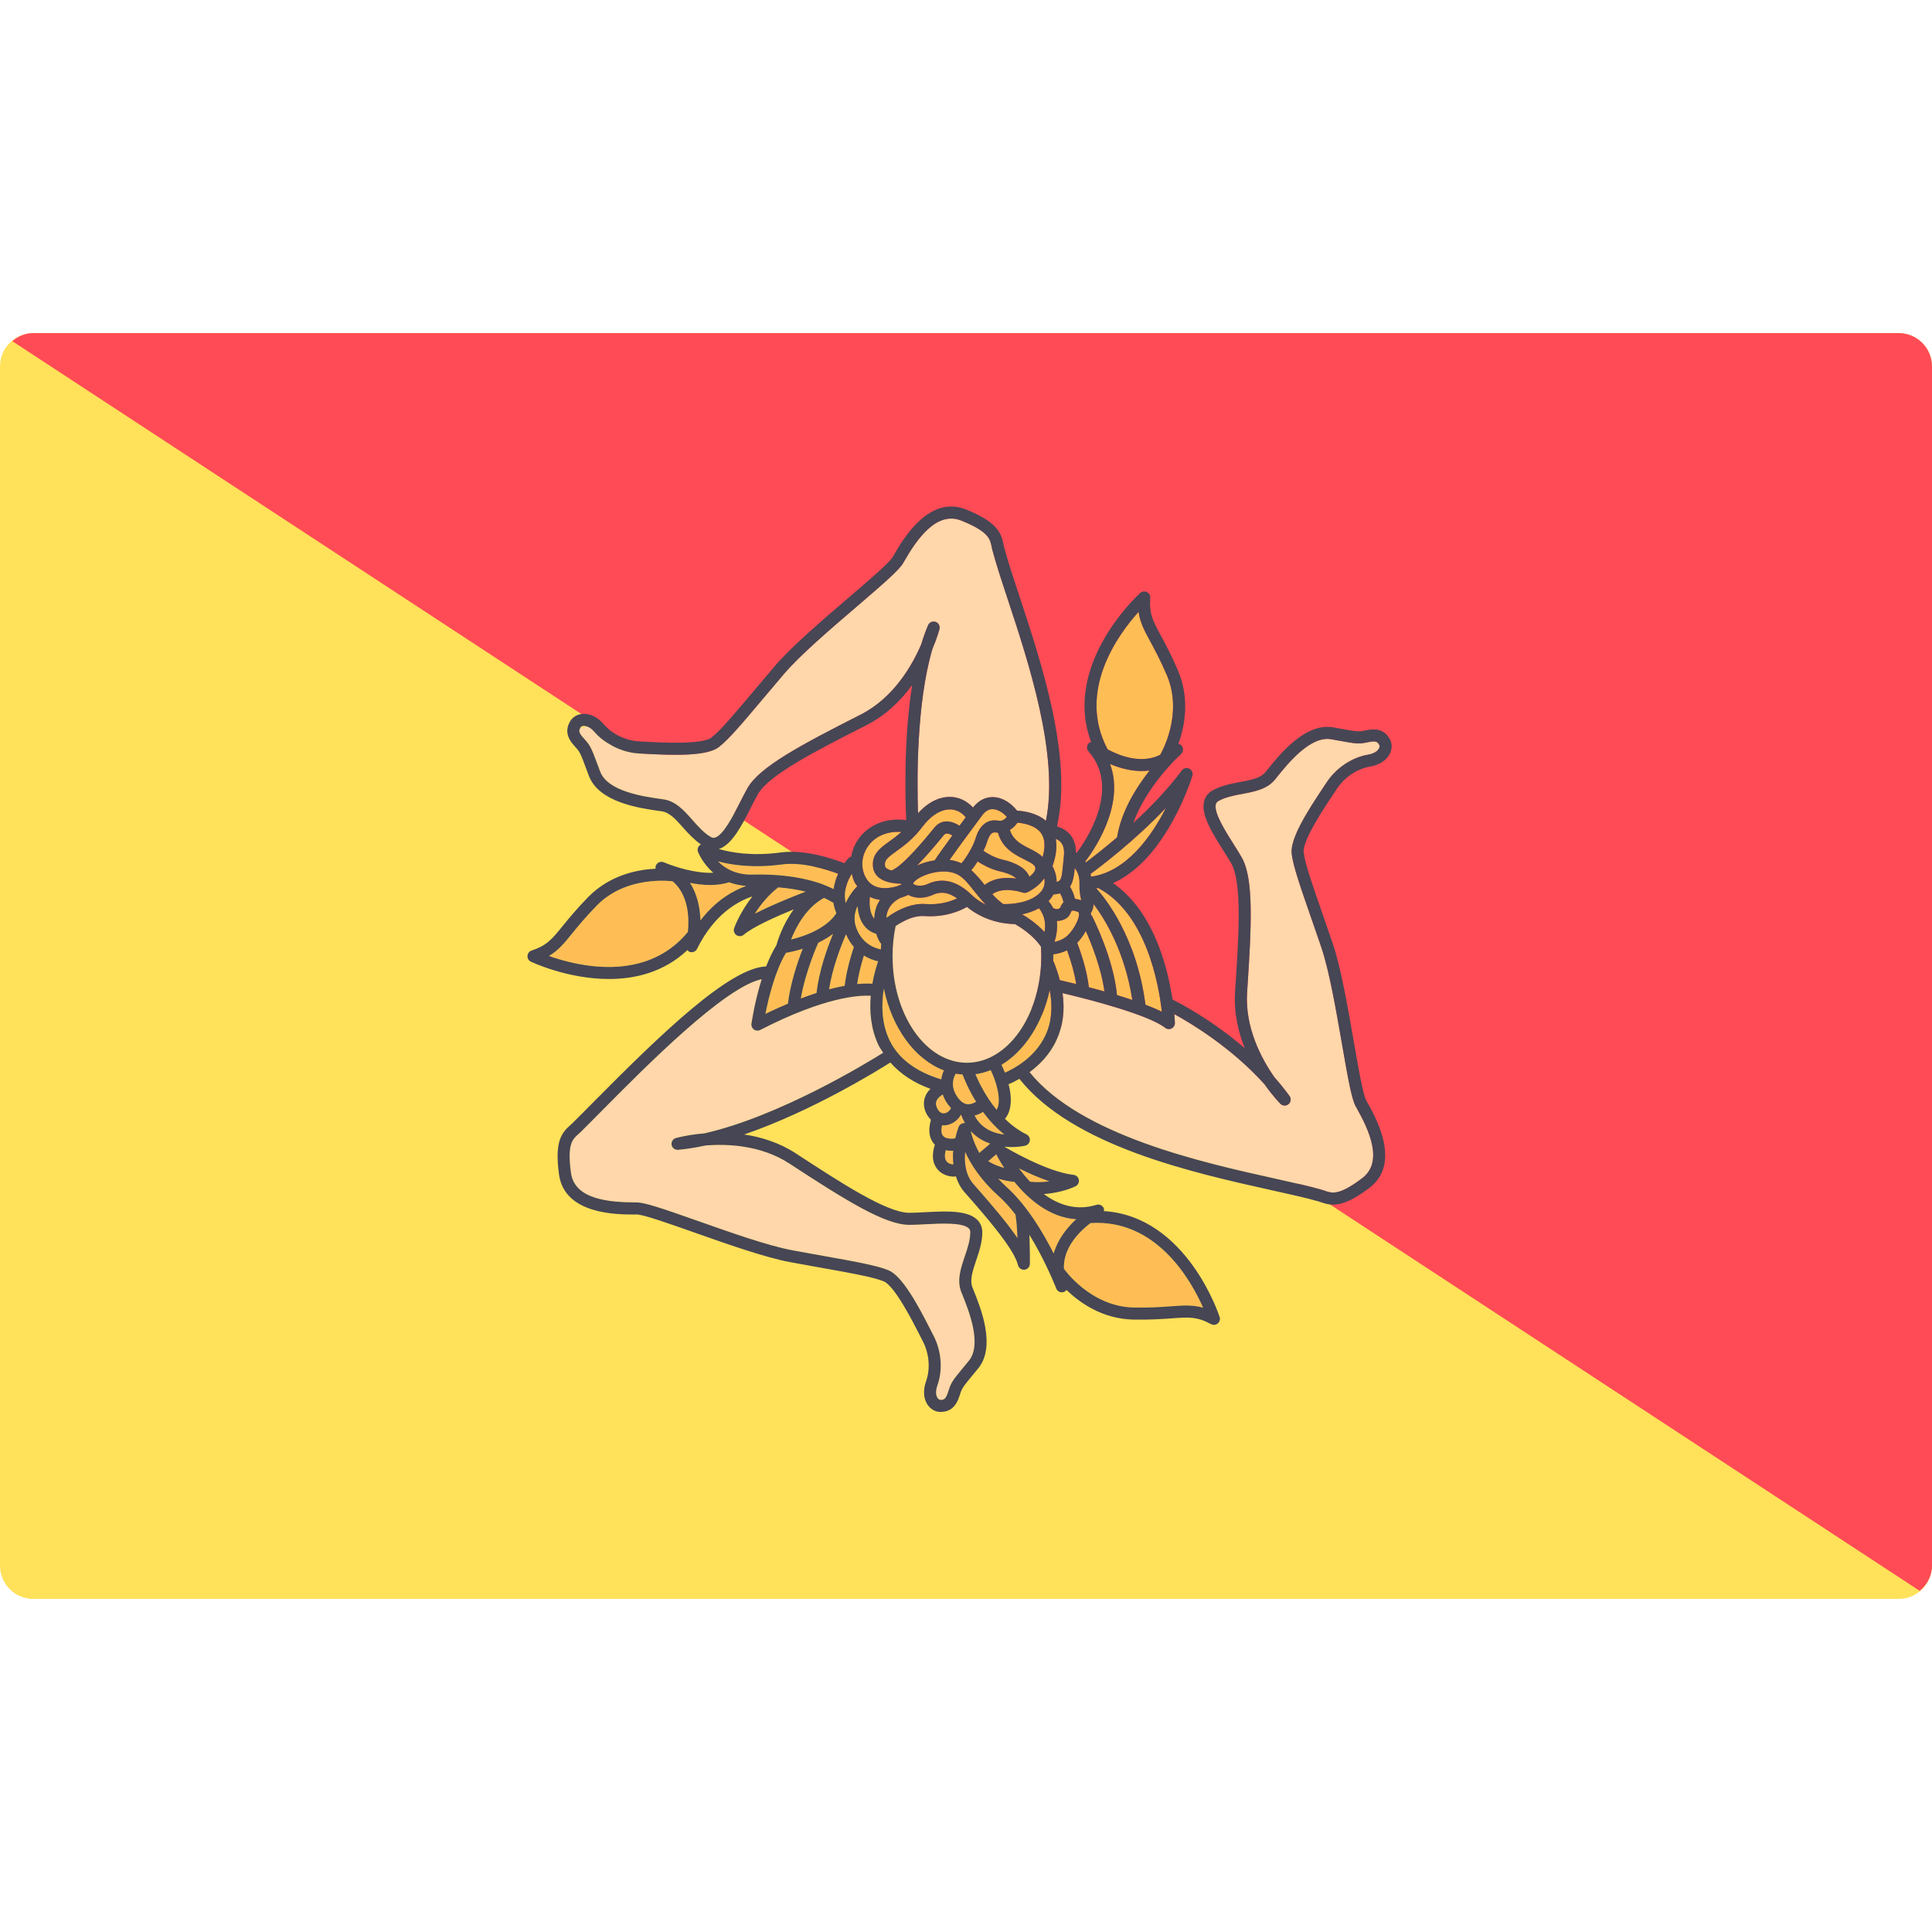 <?xml version="1.0" encoding="iso-8859-1"?>
<!-- Generator: Adobe Illustrator 19.0.0, SVG Export Plug-In . SVG Version: 6.00 Build 0)  -->
<svg version="1.1" id="Layer_1" xmlns="http://www.w3.org/2000/svg" xmlns:xlink="http://www.w3.org/1999/xlink" x="0px" y="0px"
	 viewBox="0 0 512 512" style="enable-background:new 0 0 512 512;" xml:space="preserve">
<path style="fill:#FFE15A;" d="M503.172,423.724H8.828c-4.875,0-8.828-3.953-8.828-8.828V97.103c0-4.875,3.953-8.828,8.828-8.828
	h494.345c4.875,0,8.828,3.953,8.828,8.828v317.793C512,419.772,508.047,423.724,503.172,423.724z"/>
<path style="fill:#FF4B55;" d="M503.172,88.276H8.828c-2.146,0-4.041,0.86-5.571,2.134l505.487,331.181
	c1.945-1.619,3.256-3.965,3.256-6.694V97.103C512,92.228,508.047,88.276,503.172,88.276z"/>
<g>
	<path style="fill:#FFBE55;" d="M272.821,232.352c0.988-0.794,1.805-1.777,1.495-2.604c-0.258-0.686-1.533-1.323-2.883-1.997
		c-2.506-1.252-5.853-2.97-6.964-7.084c-0.132-0.013-0.255-0.001-0.392-0.026c-1.1-0.204-1.786,0.174-2.582,2.759
		c-0.146,0.471-0.456,1.228-0.867,2.094c0.824,0.546,2.882,1.815,4.887,2.271C269.487,228.665,271.933,230.2,272.821,232.352z"/>
	<path style="fill:#FFBE55;" d="M257.407,230.602c1.186,1.082,2.275,2.31,3.346,3.681c0.062,0.079,0.128,0.158,0.191,0.236
		c2.661-2.04,6.042-2.052,8.397-1.667c-0.683-0.708-2.013-1.402-4.533-1.976c-2.337-0.53-4.601-1.853-5.72-2.572
		C258.569,229.133,258.004,229.92,257.407,230.602z"/>
	<path style="fill:#FFBE55;" d="M270.891,242.312c1.246,0.721,3.751,2.343,5.92,4.683c0.32-1.8,0.225-4.19-1.466-6.293
		C273.9,241.501,272.354,242.007,270.891,242.312z"/>
	<path style="fill:#FFBE55;" d="M250.152,221.281l-0.418,0.508c-2.081,2.545-4.442,5.319-6.698,7.581
		c1.373-0.648,2.991-1.122,4.669-1.375c0.6-0.961,2.428-3.51,4.674-6.581C251.837,221.069,250.762,220.542,250.152,221.281z"/>
	<path style="fill:#FFBE55;" d="M241.993,234.178c0.01,0.017,0.152,0.191,0.55,0.341c0.691,0.266,1.972,0.358,3.308-0.258
		c3.89-1.81,7.818-0.82,11.679,2.916c0.011,0.011,0.007,0.029,0.018,0.04c0.011,0.011,0.029,0.008,0.039,0.019
		c0.023,0.022,1.322,1.326,3.665,2.52c-1.126-1.183-2.137-2.389-3.011-3.507c-1.4-1.789-2.611-3.332-4.052-4.252
		c-3.657-2.322-10.027-0.287-11.828,1.614C242.063,233.924,241.993,234.129,241.993,234.178z"/>
	<path style="fill:#FFBE55;" d="M272.238,236.488c0,0-0.009,0.001-0.012,0.003c-0.201,0.094-0.419,0.14-0.644,0.145
		c-0.01,0-0.02,0.007-0.03,0.007c-0.023,0-0.043-0.021-0.067-0.022c-0.163-0.007-0.329-0.018-0.491-0.077
		c-0.054-0.02-4.994-1.76-8.01,0.424c0.844,0.949,1.8,1.825,2.867,2.624c1.482,0.034,6.614-0.054,9.537-2.785
		c1.476-1.378,1.601-2.884,1.353-4.068C275.65,234.446,273.719,235.783,272.238,236.488z"/>
	<path style="fill:#FFBE55;" d="M227.19,234.863c-0.249-0.361-0.522-0.674-0.736-1.101c-0.352-0.703-0.537-1.449-0.724-2.193
		c-1.135,1.816-2.33,4.642-1.603,7.77C224.982,237.316,226.273,235.778,227.19,234.863z"/>
	<path style="fill:#FFBE55;" d="M254.778,228.774c1.438-1.502,3.208-4.836,3.663-6.315c0.437-1.427,1.768-5.767,6.206-4.963
		c0.988,0.183,1.72-0.445,2.167-0.999c-1.079-1.231-2.49-2.03-3.715-2.059c-0.915-0.087-1.966,0.495-2.78,1.589
		c-3.992,5.379-7.03,9.535-8.675,11.852C252.75,228.007,253.793,228.33,254.778,228.774z"/>
	<path style="fill:#FFBE55;" d="M244.471,219.092c-2.475,3.304-5.076,5.167-6.973,6.528c-2.5,1.793-3.118,2.401-2.968,3.79
		c0.031,0.282,0.152,0.491,0.404,0.691c0.332,0.264,0.811,0.452,1.355,0.591c0.033-0.017,0.054-0.045,0.089-0.06
		c2.985-1.215,8.93-8.479,10.886-10.867l0.423-0.516c2.071-2.506,4.988-1.503,6.583-0.415c0.551-0.747,1.106-1.5,1.661-2.25
		C253.047,213.107,248.281,214.015,244.471,219.092z"/>
	<path style="fill:#FFBE55;" d="M269.642,218.025c-0.471,0.68-1.146,1.387-2.009,1.917c0.794,2.636,3.011,3.846,5.227,4.95
		c1.315,0.655,2.553,1.31,3.446,2.236c0.748-2.678,0.651-4.809-0.384-6.289C274.403,218.668,271.174,218.14,269.642,218.025z"/>
	<path style="fill:#FFBE55;" d="M257.974,313.782l0.348,0.395c4.394,5.001,8.544,9.832,11.308,13.9
		c-0.083-2.197-0.233-4.472-0.498-6.053c-0.009-0.05-0.014-0.104-0.017-0.155c-1.41-1.822-2.929-3.52-4.531-4.956
		c-4.683-4.185-7.323-8.384-8.8-11.62C255.533,308.077,255.85,311.369,257.974,313.782z"/>
	<path style="fill:#FFBE55;" d="M255.726,297.639c-0.374-0.658-0.714-1.366-0.991-2.155c-0.002-0.007,0-0.013-0.003-0.02
		c-0.023-0.009-0.046-0.018-0.07-0.025c-0.957,1.658-2.71,2.801-4.584,2.805c0,0-0.007,0-0.009,0c-0.145,0-0.274-0.056-0.415-0.068
		c-0.244,1.078-0.323,2.296,0.359,2.947c0.768,0.74,2.328,0.73,3.144,0.522c0.396-1.688,0.834-2.884,0.89-3.022
		C254.318,297.949,254.998,297.556,255.726,297.639z"/>
	<path style="fill:#FFBE55;" d="M252.601,304.935c-0.169,0.011-0.324,0.039-0.501,0.039c-0.477,0-0.973-0.064-1.471-0.162
		c-0.294,1.102-0.396,2.346,0.337,3.095c0.458,0.468,1.128,0.649,1.677,0.683C252.523,307.329,252.494,306.088,252.601,304.935z"/>
	<path style="fill:#FFBE55;" d="M193.204,233.804l-0.008,0.004c-3.208,1.074-7.017,0.811-10.349,0.158
		c1.943,2.996,2.686,6.607,2.773,9.964c4.185-5.459,8.818-7.959,12.135-9.144C196.049,234.634,194.51,234.318,193.204,233.804z"/>
	<path style="fill:#FFBE55;" d="M268.831,313.215c-0.724-0.056-2.357-0.263-4.296-0.852c0.683,0.722,1.366,1.444,2.179,2.172
		c5.342,4.776,9.686,12.049,12.523,17.657c1.011-3.619,3.389-6.723,5.945-9.078C278.044,322.642,272.46,317.671,268.831,313.215z"/>
	<path style="fill:#FFBE55;" d="M232.707,254.764c-1.17-0.258-2.485-0.743-3.765-1.529c-0.855,2.721-1.453,5.241-1.782,7.542
		c1.77-0.163,3.108-0.148,4.019-0.074C231.615,258.262,232.218,256.172,232.707,254.764z"/>
	<path style="fill:#FFBE55;" d="M182.295,246.98c0.383-3.775,0.178-9.802-4.01-13.423c-0.013-0.002-0.025,0.003-0.04,0.001
		c-0.129-0.017-12.103-1.743-20.095,6.42c-3.006,3.071-4.961,5.475-6.53,7.405c-2.129,2.621-3.657,4.502-6.136,5.958
		C152.984,256.014,171.166,260.518,182.295,246.98z"/>
	<path style="fill:#FFBE55;" d="M293.54,198.595c3.345,1.796,8.993,3.911,13.934,1.43c0.007-0.012,0.007-0.025,0.013-0.038
		c0.063-0.104,6.234-10.514,1.751-21.023c-1.687-3.953-3.162-6.678-4.348-8.866c-1.605-2.966-2.761-5.101-3.16-7.95
		C296.399,168.064,285.282,183.136,293.54,198.595z"/>
	<path style="fill:#FFBE55;" d="M288.972,324.126c-3.01,2.31-7.26,6.583-7.029,12.111c0.01,0.014,0.026,0.021,0.036,0.036
		c0.068,0.1,7.023,10.002,18.445,10.231c4.308,0.087,7.391-0.137,9.875-0.32c3.368-0.249,5.783-0.42,8.54,0.378
		C315.637,339.275,306.454,322.967,288.972,324.126z"/>
	<path style="fill:#FFBE55;" d="M264.094,306.06c-0.03-0.063-0.004-0.131-0.025-0.195l-2.183,1.863
		c1.429,0.889,2.938,1.433,4.228,1.773C264.828,307.528,264.12,306.114,264.094,306.06z"/>
	<path style="fill:#FFBE55;" d="M255.089,284.757c-0.606-0.042-1.207-0.106-1.8-0.211c-0.458,0.74-1.462,2.847,0.021,5.504
		c0.552,0.99,1.481,2.23,2.775,2.534c0.772,0.175,1.658-0.084,2.598-0.586C256.768,288.901,255.615,286.172,255.089,284.757z"/>
	<path style="fill:#FFBE55;" d="M287.75,228.558c1.66-1.242,4.687-3.576,8.277-6.645c1.077-6.831,5.062-13.193,8.629-17.72
		c-3.628,0.503-7.348-0.387-10.483-1.727c4.195,11.23-4.888,23.672-6.592,25.866C287.635,228.41,287.697,228.478,287.75,228.558z"/>
	<path style="fill:#FFBE55;" d="M259.524,305.542l2.892-2.47c-1.88-0.648-3.682-1.707-5.155-3.317
		C257.481,300.772,258.09,302.865,259.524,305.542z"/>
	<path style="fill:#FFBE55;" d="M223.848,261.241c0.365-3.085,1.176-6.521,2.438-10.271c-0.809-0.92-1.518-2.041-2.082-3.38
		c-1.493,3.454-3.65,9.106-4.482,14.581C221.238,261.771,222.613,261.464,223.848,261.241z"/>
	<path style="fill:#FFBE55;" d="M279.791,222.316c0.364,2.074,0.127,4.461-0.871,7.223c0.6,1.067,1.107,2.552,1.108,4.166
		c1.265-0.269,1.358-1.035,1.75-5.214l0.167-1.727c0.158-1.586-0.127-2.796-0.849-3.591
		C280.723,222.761,280.259,222.509,279.791,222.316z"/>
	<path style="fill:#FFBE55;" d="M279.444,249.62c1.038-0.215,2.354-0.666,3.405-1.636c1.591-1.469,3.353-4.58,3.064-5.978
		c-0.035-0.174-0.079-0.287-0.383-0.395c-1.154-0.412-1.502-0.263-1.5-0.258c-0.071,0.054-0.202,0.345-0.279,0.516
		c-0.2,0.441-0.47,1.041-1.074,1.436c-0.921,0.6-1.791,0.76-2.593,0.764C280.318,246.296,279.878,248.322,279.444,249.62z"/>
	<path style="fill:#FFBE55;" d="M220.897,235.615c0.22-1.465,0.648-2.833,1.226-4.06c-2.906-1.087-9.474-3.208-14.839-2.47
		c-7.578,1.02-13.341,0.171-16.998-0.811c1.751,1.805,4.759,3.682,9.468,3.487C211.433,231.528,218.129,234.169,220.897,235.615z"/>
	<path style="fill:#FFBE55;" d="M206.236,235.157c-2.764,2.165-4.802,4.767-6.195,6.988c4.294-2.226,9.806-4.447,13.452-5.842
		C211.529,235.806,209.113,235.395,206.236,235.157z"/>
	<path style="fill:#FFBE55;" d="M284.881,238.198c0.494,0.058,1.031,0.166,1.652,0.381c-0.025-0.124-0.045-0.233-0.077-0.382
		c-0.195-0.9-0.447-2.144-0.383-3.953c-0.001-0.012-0.008-0.021-0.008-0.033c0-0.011,0.006-0.021,0.006-0.033
		c0.001-0.038-0.006-0.058-0.003-0.096c0.077-1.678-0.489-3.037-1.23-4.043c-0.219,2.159-0.501,3.79-1.269,4.937
		C284.024,235.698,284.561,236.817,284.881,238.198z"/>
	<path style="fill:#FFBE55;" d="M289.005,231.609c0.053,0.234,0.102,0.47,0.138,0.713c9.359-1.27,16.006-10.684,19.839-18.223
		C300.836,222.722,291.684,229.644,289.005,231.609z"/>
	<path style="fill:#FFBE55;" d="M250.071,295.047h0.002c0.799-0.004,1.614-0.605,1.962-1.4c-0.551-0.584-1.07-1.239-1.517-2.04
		c-0.299-0.535-0.494-1.049-0.673-1.557c-0.631,0.383-1.33,0.929-1.643,1.631c-0.235,0.52-0.225,1.065,0.029,1.714
		C248.527,294.148,249.085,295.047,250.071,295.047z"/>
	<path style="fill:#FFBE55;" d="M216.393,263.145c0.637-5.751,2.733-11.704,4.39-15.682c-1.036,0.789-2.329,1.598-3.927,2.364
		c-0.179,0.397-3.405,7.625-4.631,14.783C213.699,264.049,215.09,263.562,216.393,263.145z"/>
	<path style="fill:#FFBE55;" d="M272.985,313.166c1.864,0.195,3.591,0.108,5.092-0.104c-2.844-0.97-5.679-2.255-8.001-3.412
		C270.897,310.774,271.87,311.985,272.985,313.166z"/>
	<path style="fill:#FFBE55;" d="M250.147,283.672c-7.686-2.919-13.749-11.19-15.922-21.709c-0.639,4.083-0.68,9.139,1.494,13.675
		c2.356,4.918,7.022,8.375,13.716,10.41C249.579,285.098,249.85,284.297,250.147,283.672z"/>
	<path style="fill:#FFBE55;" d="M291.041,235.337c-0.17,0.036-0.354,0.034-0.525,0.066c2.135,2.336,10.717,12.724,13.041,30.852
		c1.597,0.611,3.085,1.238,4.346,1.874C307.069,260.753,303.73,242.095,291.041,235.337z"/>
	<path style="fill:#FFBE55;" d="M208.806,265.982c0.666-5.517,2.606-11.189,3.926-14.551c-1.336,0.417-2.823,0.786-4.458,1.097
		c-2.88,4.826-4.626,12.064-5.429,16.15C204.966,267.647,206.933,266.771,208.806,265.982z"/>
	<path style="fill:#FFBE55;" d="M260.514,294.687c-0.8,0.467-1.546,0.77-2.232,0.938c1.782,3.527,5.092,4.73,7.903,5.043
		C263.913,298.869,262.061,296.777,260.514,294.687z"/>
	<path style="fill:#FFBE55;" d="M237.527,234.923c0.395-0.182,0.886-0.323,1.335-0.484c-0.008-0.083-0.029-0.159-0.03-0.245
		c-1.871-0.038-4.317-0.341-5.889-1.593c-0.917-0.733-1.466-1.714-1.589-2.841c-0.372-3.399,1.889-5.022,4.281-6.735
		c0.975-0.701,2.082-1.512,3.232-2.541c-3.501-0.239-6.641,0.934-8.59,3.468c-1.929,2.505-2.298,5.717-0.966,8.38
		C231.128,235.976,235.049,235.609,237.527,234.923z"/>
	<path style="fill:#FFBE55;" d="M233.21,238.476c-0.932-0.107-1.835-0.397-2.707-0.788c-0.136,1.826-0.023,4.305,1.164,5.76
		c0.03-0.817,0.13-1.646,0.37-2.464C232.266,240.203,232.632,239.337,233.21,238.476z"/>
	<path style="fill:#FFBE55;" d="M245.178,239.574c3.802,0.299,6.72-0.668,8.458-1.486c-2.918-2.081-5.038-1.585-6.442-0.93
		c-2.255,1.049-4.779,0.983-6.485,0c-0.63,0.286-1.312,0.57-2.109,0.799c-1.783,0.895-2.942,2.167-3.455,3.798
		c-0.162,0.513-0.189,1.02-0.227,1.523c0.033-0.028,0.034-0.079,0.07-0.105C238.646,240.552,242.072,239.374,245.178,239.574z"/>
	<path style="fill:#FFBE55;" d="M262.543,283.598c-1.305,0.514-2.653,0.894-4.042,1.081c0.92,2.195,2.738,5.93,5.615,9.436
		C265.617,291.588,263.85,286.154,262.543,283.598z"/>
	<path style="fill:#FFBE55;" d="M232.198,247.476c-3.393-1-4.704-4.113-4.945-7.328c-0.73,1.527-1.121,3.436-0.39,5.558
		c1.472,4.256,4.687,5.497,6.577,5.891c0.021-0.495,0.043-0.989,0.081-1.481c-0.01-0.011-0.025-0.014-0.035-0.025
		C233.045,249.604,232.562,248.661,232.198,247.476z"/>
	<path style="fill:#FFBE55;" d="M220.84,239.188c-0.116-0.05-0.245-0.039-0.35-0.117c-0.018-0.012-0.751-0.5-2.116-1.12
		c-4.803,2.592-7.5,7.88-8.733,11.03c8.703-2.109,11.462-6.068,12.001-6.993C221.246,241.047,220.978,240.11,220.84,239.188z"/>
	<path style="fill:#FFBE55;" d="M277.073,274.306c1.614-3.497,1.962-7.502,1.108-11.937c-1.931,8.889-6.652,16.132-12.768,19.818
		c0.279,0.561,0.588,1.255,0.91,2.078C268.724,283.214,274.333,280.237,277.073,274.306z"/>
	<path style="fill:#FFBE55;" d="M280.927,240.631c0.194-0.521,0.483-1.06,0.906-1.511c-0.188-0.995-0.584-1.831-0.917-2.368
		c-0.476,0.126-1.01,0.218-1.618,0.279c-0.042,0.003-0.083,0.006-0.125,0.007c-0.32,0.596-0.745,1.182-1.293,1.75
		c0.487,0.615,0.907,1.231,1.215,1.866c0.084,0.046,0.186,0.018,0.263,0.079C279.488,240.826,280.085,241.181,280.927,240.631z"/>
	<path style="fill:#FFBE55;" d="M285.47,249.865c1.651,4.334,2.68,8.28,3.089,11.762c1.3,0.339,2.686,0.712,4.125,1.117
		c-0.825-6.136-3.405-12.589-4.931-16.007C287.075,247.954,286.253,249.047,285.47,249.865z"/>
	<path style="fill:#FFBE55;" d="M285.207,260.778c-0.425-2.691-1.235-5.682-2.424-8.935c-1.353,0.661-2.682,0.943-3.661,1.069
		c0.002,0.169,0.018,0.334,0.018,0.504c0,0.406-0.033,0.801-0.044,1.204c0.039,0.065,0.094,0.114,0.124,0.186
		c0.695,1.693,1.224,3.336,1.644,4.946C281.367,259.864,282.958,260.225,285.207,260.778z"/>
	<path style="fill:#FFBE55;" d="M296.018,263.712c1.364,0.412,2.731,0.844,4.063,1.292c-2.018-12.932-7.313-21.527-10.268-25.401
		c-0.028,0.623-0.159,1.297-0.534,2.077c-0.044,0.093-0.135,0.136-0.193,0.216c0.014,0.175,0.043,0.348,0.039,0.529
		c0.118,0.116,0.233,0.236,0.312,0.392C289.666,243.264,295.102,253.94,296.018,263.712z"/>
</g>
<g>
	<path style="fill:#FFD7AA;" d="M256.241,281.642c10.866,0,19.704-12.661,19.704-28.225c0-0.853-0.028-1.694-0.079-2.529
		c-2.112-3.175-5.804-5.388-6.898-5.995c-6.514-0.117-10.861-3.017-12.715-4.552c-1.843,1.069-5.842,2.817-11.315,2.421
		c-2.218-0.141-4.759,0.728-7.593,2.658c-0.536,2.592-0.809,5.276-0.809,7.997C236.536,268.981,245.376,281.642,256.241,281.642z"/>
	<path style="fill:#FFD7AA;" d="M179.125,301.583c0.291-0.079,3.222-0.874,7.513-1.227c19.873-4.479,43.208-18.734,47.414-21.372
		c-0.413-0.657-0.886-1.273-1.224-1.981c-2.091-4.374-2.425-9.044-2.076-13.116c-2.994-0.191-12.125,0.236-29.301,9.059
		c-0.231,0.117-0.48,0.174-0.73,0.174c-0.327,0-0.651-0.099-0.926-0.296c-0.487-0.345-0.74-0.936-0.655-1.527
		c0.05-0.354,0.863-5.911,2.719-11.819c-9.869,2.069-30.705,23.097-42.175,34.685c-2.167,2.193-4.119,4.164-5.771,5.792
		c-0.228,0.225-0.47,0.437-0.714,0.653c-1.45,1.281-2.947,2.604-1.887,10.234c0.978,7.043,10.14,7.764,16.957,7.809h0.499
		c2.145,0,7.31,1.785,16.257,4.942c8.687,3.066,18.534,6.54,24.909,7.734c3.05,0.566,5.912,1.078,8.552,1.548
		c8.058,1.44,13.881,2.475,16.929,3.736c3.699,1.532,7.778,9.09,11.313,16.055l0.679,1.327c2.082,4.019,2.474,9.049,1.017,13.122
		c-0.707,1.985-0.202,3.025,0.05,3.382c0.247,0.35,0.536,0.474,0.71,0.474c0.822,0,1.415,0,2.072-2.08
		c0.83-2.625,1.038-2.879,4.529-7.102l0.954-1.152c3.598-4.364-0.007-13.318-1.739-17.624l-0.244-0.604
		c-1.231-3.079-0.141-6.312,0.914-9.436c0.717-2.126,1.459-4.323,1.459-6.424c0-0.458-0.122-0.766-0.412-1.041
		c-1.677-1.589-7.362-1.286-11.517-1.074c-1.532,0.083-2.983,0.158-4.227,0.158c-6.432,0-16.753-6.428-31.762-16.238
		c-7.442-4.855-16.264-5.276-22.251-4.797c-2.479,0.541-4.914,0.936-7.262,1.149c-0.809,0.071-1.567-0.487-1.716-1.302
		C177.834,302.599,178.328,301.803,179.125,301.583z"/>
	<path style="fill:#FFD7AA;" d="M362.709,196.659c-2.7,0.57-3.025,0.508-8.457-0.482l-1.431-0.258
		c-5.581-1.027-11.608,6.528-14.511,10.143l-0.409,0.508c-2.082,2.58-5.431,3.208-8.669,3.819c-2.207,0.416-4.489,0.844-6.322,1.876
		c-0.397,0.221-0.607,0.482-0.705,0.87c-0.566,2.234,2.479,7.048,4.704,10.563c0.82,1.294,1.596,2.526,2.205,3.607
		c3.147,5.604,2.592,17.753,1.386,35.647c-0.628,9.341,3.793,17.603,7.237,22.529c1.389,1.568,2.731,3.224,3.998,4.959
		c0.493,0.674,0.383,1.614-0.252,2.155c-0.634,0.549-1.581,0.503-2.169-0.087c-0.197-0.2-2.026-2.063-4.202-5.159
		c-8.735-9.729-19.46-16.161-23.921-18.601c0.116,1.27,0.161,2.134,0.168,2.316c0.025,0.625-0.318,1.203-0.874,1.485
		c-0.228,0.113-0.477,0.171-0.722,0.171c-0.353,0-0.705-0.117-0.994-0.345c-4.235-3.372-19.798-7.471-27.185-9.184
		c0.651,4.559,0.114,8.739-1.625,12.487c-1.785,3.846-4.532,6.552-7.116,8.456c13.55,16.742,45.638,23.895,64.958,28.182
		c4.974,1.102,9.272,2.056,12.431,2.97c0.31,0.092,0.614,0.195,0.919,0.303c1.828,0.637,3.711,1.298,9.853-3.366
		c5.665-4.302,1.862-12.681-1.494-18.61l-0.244-0.433c-1.048-1.868-2.02-7.247-3.645-16.593c-1.579-9.078-3.368-19.368-5.45-25.513
		c-1.001-2.95-1.96-5.708-2.846-8.25c-2.684-7.713-4.625-13.289-5.015-16.555c-0.474-3.974,4.115-11.225,8.455-17.711l0.834-1.257
		c2.49-3.786,6.684-6.586,10.946-7.31c2.074-0.353,2.735-1.306,2.923-1.697c0.183-0.387,0.152-0.698,0.068-0.849
		C365.134,196.734,364.845,196.205,362.709,196.659z"/>
	<path style="fill:#FFD7AA;" d="M154.626,195.576c1.862,2.035,1.976,2.343,3.894,7.485l0.52,1.389
		c1.985,5.304,11.55,6.653,16.145,7.297l0.637,0.092c3.281,0.47,5.534,3.025,7.713,5.501c1.485,1.685,3.02,3.424,4.841,4.472
		c0.399,0.228,0.73,0.279,1.109,0.162c2.214-0.653,4.793-5.729,6.676-9.436c0.697-1.368,1.356-2.667,1.978-3.744
		c3.206-5.562,13.931-11.296,29.929-19.405c8.817-4.472,13.726-13.169,16.064-18.626c0.538-1.789,1.142-3.49,1.822-5.08
		c0.331-0.77,1.19-1.132,1.983-0.886c0.79,0.27,1.241,1.102,1.034,1.913c-0.063,0.245-0.62,2.343-1.878,5.309
		c-4.28,14.562-4.088,35.19-3.802,43.496c3.226-3.532,6.293-4.332,8.406-4.332c2.333,0,4.468,1.022,6.174,2.814
		c1.788-2.318,3.826-2.767,5.311-2.755c2.696,0.066,4.93,1.796,6.353,3.594c1.559,0.079,5.078,0.494,7.642,2.69
		c3.533-17.342-4.588-41.982-10.071-58.578c-1.716-5.196-3.2-9.686-4.131-13.263c-0.082-0.312-0.148-0.628-0.212-0.949
		c-0.387-1.894-0.787-3.852-7.924-6.744c-6.599-2.692-11.851,4.876-15.236,10.784l-0.249,0.437
		c-1.071,1.859-5.203,5.447-12.413,11.625c-6.989,5.991-14.913,12.786-19.128,17.711c-2.016,2.355-3.889,4.577-5.612,6.627
		c-5.269,6.265-9.078,10.793-11.693,12.802c-3.179,2.446-11.77,2.205-19.582,1.785l-1.469-0.075
		c-2.462-0.108-4.904-0.843-7.096-1.985l-0.182-0.045l-0.107-0.13c-1.713-0.936-3.283-2.091-4.489-3.51
		c-0.791-0.931-1.494-1.322-2.046-1.502l-1.756,0.39C153.426,193.542,153.266,194.093,154.626,195.576z"/>
</g>
<path style="fill:#464655;" d="M368.321,195.885c-1.271-2.268-3.208-2.991-6.265-2.355c-2.091,0.441-2.091,0.437-7.231-0.495
	l-1.436-0.263c-7.456-1.356-14.285,7.189-17.572,11.287l-0.406,0.503c-1.342,1.664-3.859,2.134-6.773,2.684
	c-2.458,0.466-5.003,0.945-7.294,2.23c-1.152,0.649-1.929,1.64-2.24,2.871c-0.9,3.57,2.151,8.392,5.102,13.056
	c0.787,1.244,1.533,2.425,2.118,3.466c2.916,5.196,1.934,19.77,0.986,33.867c-0.372,5.529,0.811,10.655,2.563,15.04
	c-9.06-7.797-17.748-12.198-19.156-12.887c-1.25-8.465-4.959-23.398-15.756-30.861c14.04-6.222,20.713-27.388,21.031-28.429
	c0.228-0.745-0.113-1.544-0.809-1.894c-0.691-0.353-1.542-0.15-2.003,0.479c-3.668,4.979-8.384,9.812-12.836,13.905
	c2.725-7.7,8.778-14.423,11.403-17.07c0.462-0.395,0.914-0.836,1.352-1.314c0.574-0.628,0.555-1.598-0.045-2.205
	c-0.214-0.216-0.502-0.269-0.779-0.337c1.632-4.508,3.147-11.85-0.097-19.455c-1.743-4.086-3.257-6.886-4.474-9.132
	c-2.183-4.032-3.179-5.87-2.879-10.126c0.045-0.649-0.306-1.26-0.888-1.544c-0.583-0.291-1.279-0.195-1.767,0.237
	c-0.222,0.196-20.818,18.855-12.996,39.512c-0.236,0.083-0.489,0.131-0.671,0.326c-0.555,0.599-0.57,1.523-0.031,2.138
	c8.776,10.013-0.949,24.012-3.177,26.947c-0.05-0.033-0.097-0.076-0.148-0.108c0-1.998-0.541-3.667-1.683-4.93
	c-1.004-1.109-2.252-1.695-3.356-2.008c4.168-18.191-3.954-42.866-9.969-61.074c-1.699-5.146-3.168-9.586-4.075-13.068
	c-0.066-0.258-0.118-0.516-0.172-0.778c-0.618-3.029-1.785-5.8-9.854-9.07c-9.931-4.019-16.917,8.159-19.209,12.161l-0.244,0.425
	c-0.851,1.478-6.38,6.216-11.726,10.796c-7.078,6.066-15.101,12.943-19.478,18.057c-2.02,2.364-3.896,4.597-5.628,6.653
	c-4.949,5.882-8.855,10.526-11.196,12.328c-2.507,1.93-13.376,1.344-17.462,1.123l-1.497-0.079
	c-3.666-0.162-7.337-1.901-9.583-4.547c-1.641-1.934-3.709-2.921-5.675-2.759c-1.396,0.129-2.611,0.861-3.247,1.964
	c-1.298,2.251-0.934,4.286,1.18,6.586c1.441,1.577,1.441,1.577,3.255,6.441l0.522,1.398c2.65,7.081,13.484,8.604,18.691,9.341
	l0.628,0.087c2.115,0.303,3.809,2.226,5.771,4.451c1.388,1.572,2.888,3.114,4.653,4.369c-0.108,0.054-0.234,0.058-0.33,0.138
	c-0.501,0.416-0.703,1.09-0.51,1.71c0.018,0.054,1.122,3.04,4.082,5.617c-4.668,0.228-10.003-1.558-12.142-2.38
	c-0.339-0.15-0.691-0.291-1.053-0.425c-0.811-0.299-1.706,0.113-2.028,0.907c-0.11,0.274-0.113,0.556-0.071,0.829
	c-4.79,0.224-12.113,1.646-17.871,7.521c-3.11,3.179-5.118,5.646-6.728,7.63c-2.891,3.558-4.213,5.18-8.258,6.532
	c-0.616,0.204-1.046,0.761-1.088,1.41c-0.044,0.649,0.31,1.257,0.895,1.539c0.164,0.079,9.667,4.594,20.705,4.594
	c6.974,0,14.558-1.813,20.79-7.673c0.166,0.179,0.301,0.39,0.544,0.48c0.183,0.066,0.371,0.099,0.555,0.099
	c0.593,0,1.156-0.333,1.433-0.89c4.612-9.335,10.97-12.692,14.671-13.895c-3.299,4.2-4.75,8.168-4.831,8.403
	c-0.237,0.679,0.01,1.436,0.606,1.843s1.391,0.366,1.939-0.104c2.409-2.051,8.275-4.693,13.249-6.723
	c-3.008,4.12-4.313,8.491-4.588,9.498c-1.047,1.681-1.95,3.619-2.726,5.629c-9.717,0.351-27.849,17.853-45.619,35.806
	c-2.157,2.18-4.1,4.14-5.743,5.758c-0.19,0.188-0.387,0.362-0.589,0.541c-2.313,2.047-4.134,4.439-2.935,13.068
	c1.478,10.617,15.523,10.593,20.132,10.563h0.489c1.702,0,8.561,2.421,15.192,4.759c8.798,3.108,18.769,6.624,25.387,7.859
	c3.058,0.574,5.931,1.086,8.579,1.556c7.564,1.348,13.538,2.418,16.266,3.544c2.919,1.206,7.834,10.897,9.686,14.546l0.691,1.356
	c1.689,3.254,2.014,7.31,0.846,10.577c-0.853,2.388-0.691,4.681,0.445,6.295c0.809,1.144,2.051,1.831,3.322,1.831
	c2.599,0,4.178-1.332,5.118-4.31c0.643-2.035,0.643-2.035,3.944-6.028l0.957-1.161c4.81-5.828,0.726-15.972-1.238-20.849
	l-0.242-0.599c-0.792-1.985,0.025-4.414,0.973-7.223c0.801-2.371,1.626-4.822,1.626-7.447c0-1.323-0.487-2.484-1.408-3.362
	c-2.671-2.534-8.375-2.226-13.884-1.943c-1.471,0.079-2.865,0.155-4.058,0.155c-5.962,0-18.19-7.988-30.014-15.714
	c-4.437-2.9-9.247-4.377-13.752-5.043c17.908-6.13,35.383-16.947,38.743-19.081c2.622,2.986,6.122,5.357,10.622,6.983
	c-0.501,0.499-0.957,1.098-1.278,1.805c-0.59,1.306-0.604,2.759-0.038,4.206c0.351,0.897,0.868,1.602,1.457,2.193
	c-1.024,3.583-0.02,5.561,1.034,6.606c-1.15,3.567-0.154,5.665,0.934,6.783c1.142,1.17,2.728,1.668,4.125,1.668
	c0.184,0,0.334-0.057,0.51-0.074c0.476,1.459,1.14,2.888,2.257,4.159l0.348,0.391c4.824,5.487,12.896,14.67,13.848,18.955
	c0.179,0.799,0.93,1.314,1.727,1.244c0.807-0.083,1.423-0.761,1.431-1.572c0.002-0.237,0.035-3.927-0.134-7.689
	c3.544,5.75,5.991,11.454,6.81,13.46c0.099,0.27,0.21,0.545,0.329,0.82c0.26,0.604,0.849,0.966,1.466,0.966
	c0.2,0,0.404-0.038,0.601-0.117c0.267-0.109,0.469-0.296,0.634-0.509c3.448,3.335,9.503,7.691,17.728,7.855
	c4.441,0.071,7.62-0.146,10.171-0.329c4.57-0.337,6.655-0.487,10.41,1.532c0.237,0.129,0.498,0.191,0.757,0.191
	c0.364,0,0.724-0.125,1.017-0.366c0.501-0.412,0.701-1.09,0.508-1.706c-0.09-0.283-8.65-26.692-30.685-28.074
	c0.022-0.252,0.081-0.503-0.024-0.75c-0.318-0.757-1.152-1.156-1.937-0.907c-5.452,1.668-10.194-0.075-13.961-2.867
	c4.874-0.303,8.257-1.981,8.434-2.068c0.632-0.32,0.98-1.02,0.851-1.714c-0.127-0.698-0.698-1.227-1.405-1.302
	c-7.142-0.753-18.034-7.277-18.142-7.343c-0.043-0.025-0.095-0.01-0.14-0.031c0.021-0.024,0.041-0.051,0.06-0.076
	c0.611,0.057,1.213,0.086,1.791,0.086c1.354,0,2.592-0.141,3.593-0.353c0.668-0.141,1.171-0.691,1.255-1.365
	c0.085-0.679-0.268-1.332-0.879-1.635c-2.178-1.071-4.064-2.519-5.707-4.116c1.967-2.388,1.783-5.993,0.966-9.178
	c0.716-0.296,1.688-0.759,2.86-1.425c14.127,17.779,45.855,24.849,66.955,29.535c4.921,1.09,9.172,2.035,12.238,2.921
	c0.254,0.075,0.501,0.162,0.755,0.249c1.005,0.35,2.016,0.628,3.193,0.628c2.242,0,5.09-1.011,9.642-4.465
	c8.542-6.49,1.629-18.714-0.644-22.729l-0.237-0.425c-0.832-1.481-2.078-8.646-3.283-15.573c-1.6-9.195-3.412-19.613-5.575-25.991
	c-1.003-2.963-1.966-5.729-2.852-8.275c-2.521-7.243-4.512-12.96-4.86-15.889c-0.376-3.128,5.663-12.157,7.936-15.552l0.849-1.278
	c2.018-3.071,5.393-5.334,8.81-5.912c2.5-0.428,4.423-1.694,5.271-3.478C368.953,198.406,368.943,196.991,368.321,195.885z
	 M365.468,198.297c-0.188,0.391-0.849,1.344-2.923,1.697c-4.263,0.724-8.456,3.524-10.946,7.31l-0.834,1.257
	c-4.34,6.486-8.928,13.738-8.455,17.711c0.391,3.266,2.332,8.841,5.015,16.555c0.886,2.542,1.845,5.301,2.846,8.25
	c2.082,6.145,3.871,16.434,5.45,25.513c1.624,9.345,2.596,14.724,3.645,16.593l0.244,0.433c3.356,5.929,7.158,14.308,1.494,18.61
	c-6.141,4.664-8.023,4.002-9.853,3.366c-0.306-0.108-0.609-0.212-0.919-0.303c-3.16-0.915-7.458-1.868-12.431-2.97
	c-19.319-4.287-51.407-11.441-64.958-28.182c2.584-1.903,5.33-4.61,7.116-8.456c1.739-3.747,2.275-7.927,1.625-12.487
	c7.386,1.713,22.949,5.811,27.185,9.184c0.289,0.228,0.641,0.345,0.994,0.345c0.245,0,0.493-0.058,0.722-0.171
	c0.555-0.282,0.898-0.861,0.874-1.485c-0.007-0.182-0.052-1.046-0.168-2.316c4.46,2.44,15.186,8.872,23.921,18.601
	c2.176,3.095,4.004,4.959,4.202,5.159c0.589,0.59,1.535,0.637,2.169,0.087c0.634-0.541,0.745-1.481,0.252-2.155
	c-1.267-1.735-2.609-3.391-3.998-4.959c-3.445-4.926-7.865-13.188-7.237-22.529c1.206-17.895,1.762-30.044-1.386-35.647
	c-0.609-1.081-1.386-2.313-2.205-3.607c-2.223-3.516-5.269-8.33-4.704-10.563c0.098-0.387,0.308-0.649,0.705-0.87
	c1.833-1.032,4.115-1.46,6.322-1.876c3.236-0.611,6.586-1.24,8.669-3.819l0.409-0.508c2.904-3.616,8.93-11.171,14.511-10.143
	l1.431,0.258c5.431,0.99,5.756,1.053,8.457,0.482c2.136-0.454,2.425,0.075,2.827,0.79
	C365.619,197.599,365.651,197.911,365.468,198.297z M310.301,346.184c-2.484,0.183-5.567,0.408-9.875,0.32
	c-11.423-0.228-18.377-10.131-18.445-10.231c-0.01-0.014-0.026-0.022-0.036-0.036c-0.231-5.528,4.019-9.802,7.029-12.111
	c17.482-1.159,26.665,15.148,29.868,22.436C316.084,345.763,313.668,345.934,310.301,346.184z M279.239,332.192
	c-2.837-5.609-7.181-12.881-12.523-17.657c-0.813-0.727-1.496-1.45-2.179-2.172c1.939,0.589,3.572,0.796,4.296,0.852
	c3.629,4.456,9.213,9.427,16.352,9.899C282.627,325.469,280.249,328.573,279.239,332.192z M250.631,304.812
	c0.497,0.098,0.994,0.162,1.471,0.162c0.177,0,0.331-0.028,0.501-0.039c-0.107,1.153-0.078,2.395,0.043,3.656
	c-0.548-0.034-1.219-0.216-1.677-0.683C250.234,307.157,250.337,305.914,250.631,304.812z M253.159,301.644
	c-0.815,0.209-2.376,0.217-3.144-0.522c-0.681-0.651-0.602-1.87-0.359-2.947c0.141,0.013,0.27,0.068,0.415,0.068
	c0.002,0,0.004,0,0.004,0c1.877-0.003,3.631-1.145,4.588-2.805c0.023,0.009,0.046,0.018,0.07,0.025c0.002,0.007,0,0.013,0.003,0.02
	c0.277,0.789,0.617,1.497,0.991,2.155c-0.727-0.083-1.408,0.31-1.677,0.982C253.993,298.76,253.555,299.956,253.159,301.644z
	 M179.7,304.712c2.348-0.212,4.782-0.607,7.262-1.149c5.987-0.479,14.809-0.059,22.251,4.797
	c15.009,9.811,25.33,16.238,31.762,16.238c1.244,0,2.696-0.075,4.227-0.158c4.154-0.212,9.839-0.516,11.517,1.074
	c0.289,0.275,0.412,0.583,0.412,1.041c0,2.101-0.74,4.298-1.459,6.424c-1.055,3.125-2.145,6.357-0.914,9.436l0.244,0.604
	c1.732,4.306,5.338,13.26,1.739,17.624l-0.954,1.152c-3.49,4.223-3.699,4.477-4.529,7.102c-0.658,2.08-1.25,2.08-2.072,2.08
	c-0.172,0-0.462-0.125-0.71-0.474c-0.252-0.358-0.757-1.398-0.05-3.382c1.457-4.073,1.065-9.103-1.017-13.122l-0.679-1.327
	c-3.534-6.965-7.614-14.525-11.313-16.055c-3.048-1.26-8.871-2.296-16.929-3.736c-2.639-0.47-5.502-0.982-8.552-1.548
	c-6.376-1.194-16.222-4.668-24.909-7.734c-8.947-3.158-14.112-4.942-16.257-4.942h-0.499c-6.817-0.045-15.979-0.766-16.957-7.809
	c-1.06-7.63,0.437-8.953,1.887-10.234c0.244-0.216,0.484-0.428,0.714-0.653c1.652-1.626,3.603-3.598,5.771-5.792
	c11.47-11.587,32.306-32.616,42.175-34.685c-1.856,5.908-2.669,11.464-2.719,11.819c-0.085,0.59,0.169,1.182,0.655,1.527
	c0.275,0.195,0.599,0.296,0.926,0.296c0.249,0,0.499-0.058,0.73-0.174c17.176-8.823,26.307-9.25,29.301-9.059
	c-0.35,4.073-0.015,8.743,2.076,13.116c0.339,0.708,0.811,1.324,1.224,1.981c-4.206,2.637-27.541,16.893-47.414,21.372
	c-4.291,0.353-7.223,1.149-7.513,1.227c-0.797,0.221-1.292,1.015-1.142,1.826C178.133,304.225,178.89,304.782,179.7,304.712z
	 M185.62,243.93c-0.087-3.358-0.83-6.969-2.773-9.964c3.332,0.653,7.142,0.916,10.349-0.158l0.008-0.004
	c1.306,0.514,2.845,0.83,4.551,0.982C194.438,235.971,189.805,238.472,185.62,243.93z M151.62,247.384
	c1.568-1.93,3.524-4.335,6.53-7.405c7.992-8.163,19.967-6.436,20.095-6.42c0.013,0.002,0.025-0.003,0.04-0.001
	c4.189,3.622,4.393,9.649,4.01,13.423c-11.129,13.537-29.311,9.034-36.812,6.361C147.962,251.885,149.492,250.005,151.62,247.384z
	 M309.24,178.964c4.483,10.509-1.689,20.919-1.751,21.023c-0.008,0.012-0.007,0.025-0.013,0.038
	c-4.941,2.481-10.59,0.367-13.934-1.43c-8.258-15.459,2.859-30.531,8.191-36.448c0.399,2.85,1.554,4.984,3.16,7.95
	C306.078,172.286,307.553,175.011,309.24,178.964z M294.173,202.466c3.135,1.34,6.855,2.23,10.483,1.727
	c-3.567,4.529-7.552,10.89-8.629,17.72c-3.59,3.069-6.617,5.401-8.277,6.645c-0.052-0.081-0.115-0.148-0.169-0.226
	C289.284,226.14,298.368,213.696,294.173,202.466z M259.524,305.542c-1.434-2.676-2.044-4.769-2.263-5.786
	c1.473,1.61,3.275,2.669,5.155,3.317L259.524,305.542z M264.068,305.864c0.022,0.064-0.004,0.134,0.025,0.195
	c0.026,0.054,0.734,1.469,2.02,3.439c-1.29-0.34-2.799-0.884-4.228-1.773L264.068,305.864z M264.585,316.915
	c1.602,1.436,3.121,3.133,4.531,4.956c0.002,0.05,0.009,0.104,0.017,0.154c0.264,1.581,0.414,3.857,0.498,6.054
	c-2.764-4.07-6.915-8.899-11.308-13.9l-0.348-0.395c-2.124-2.413-2.44-5.704-2.188-8.488
	C257.262,308.531,259.902,312.729,264.585,316.915z M256.085,292.584c-1.294-0.303-2.223-1.544-2.775-2.534
	c-1.483-2.657-0.479-4.764-0.021-5.504c0.593,0.105,1.194,0.17,1.8,0.211c0.526,1.415,1.679,4.145,3.593,7.241
	C257.743,292.5,256.857,292.759,256.085,292.584z M263.1,214.436c1.225,0.029,2.636,0.828,3.715,2.059
	c-0.447,0.553-1.18,1.182-2.167,0.999c-4.437-0.803-5.769,3.537-6.206,4.963c-0.456,1.479-2.226,4.813-3.663,6.315
	c-0.985-0.444-2.028-0.767-3.134-0.895c1.645-2.318,4.682-6.473,8.675-11.852C261.133,214.932,262.184,214.349,263.1,214.436z
	 M254.186,231.998c1.441,0.919,2.653,2.463,4.052,4.252c0.874,1.118,1.886,2.324,3.011,3.507c-2.343-1.195-3.641-2.498-3.665-2.52
	c-0.011-0.011-0.028-0.008-0.039-0.019c-0.011-0.011-0.006-0.029-0.018-0.04c-3.861-3.736-7.788-4.726-11.679-2.916
	c-1.335,0.616-2.617,0.524-3.308,0.258c-0.397-0.15-0.538-0.324-0.55-0.341c0-0.05,0.071-0.254,0.364-0.566
	C244.159,231.711,250.528,229.676,254.186,231.998z M243.036,229.368c2.257-2.261,4.617-5.036,6.698-7.581l0.418-0.508
	c0.61-0.739,1.685-0.211,2.226,0.131c-2.247,3.072-4.074,5.62-4.674,6.581C246.026,228.246,244.408,228.721,243.036,229.368z
	 M264.808,230.874c2.52,0.574,3.85,1.268,4.533,1.976c-2.355-0.385-5.737-0.373-8.397,1.667c-0.062-0.079-0.128-0.158-0.191-0.236
	c-1.07-1.372-2.159-2.599-3.346-3.681c0.597-0.682,1.162-1.468,1.679-2.298C260.205,229.023,262.47,230.345,264.808,230.874z
	 M260.628,225.492c0.412-0.866,0.723-1.622,0.867-2.094c0.794-2.583,1.481-2.963,2.582-2.759c0.137,0.024,0.259,0.012,0.392,0.026
	c1.111,4.114,4.458,5.832,6.964,7.084c1.351,0.674,2.625,1.311,2.883,1.997c0.31,0.828-0.508,1.81-1.495,2.604
	c-0.888-2.151-3.332-3.687-7.306-4.589C263.51,227.307,261.452,226.039,260.628,225.492z M237.346,245.42
	c2.834-1.931,5.375-2.801,7.593-2.658c5.473,0.395,9.471-1.352,11.315-2.421c1.854,1.535,6.201,4.435,12.715,4.552
	c1.095,0.607,4.787,2.82,6.898,5.995c0.052,0.836,0.079,1.677,0.079,2.529c0,15.564-8.839,28.225-19.704,28.225
	s-19.704-12.661-19.704-28.225C236.536,250.696,236.809,248.012,237.346,245.42z M276.811,246.995
	c-2.169-2.34-4.674-3.964-5.92-4.683c1.462-0.305,3.009-0.811,4.454-1.609C277.036,242.806,277.132,245.196,276.811,246.995z
	 M275.388,236.803c-2.923,2.731-8.055,2.819-9.537,2.785c-1.067-0.798-2.022-1.675-2.867-2.624c3.016-2.184,7.957-0.444,8.01-0.424
	c0.162,0.061,0.327,0.071,0.491,0.077c0.023,0.001,0.043,0.022,0.067,0.022c0.01,0,0.02-0.007,0.03-0.007
	c0.225-0.004,0.444-0.051,0.644-0.145c0.004-0.002,0.009-0.001,0.009-0.001c1.485-0.706,3.416-2.044,4.507-3.754
	C276.989,233.919,276.864,235.425,275.388,236.803z M276.307,227.127c-0.893-0.926-2.131-1.58-3.446-2.236
	c-2.217-1.106-4.433-2.314-5.227-4.95c0.862-0.53,1.537-1.237,2.009-1.917c1.532,0.115,4.761,0.644,6.281,2.815
	C276.957,222.319,277.055,224.449,276.307,227.127z M254.268,218.835c-1.596-1.088-4.511-2.091-6.583,0.415l-0.423,0.516
	c-1.955,2.388-7.901,9.653-10.886,10.867c-0.034,0.014-0.056,0.043-0.089,0.06c-0.544-0.14-1.023-0.328-1.355-0.591
	c-0.252-0.2-0.372-0.408-0.404-0.691c-0.15-1.389,0.468-1.997,2.968-3.79c1.897-1.361,4.498-3.224,6.973-6.528
	c3.81-5.078,8.576-5.985,11.457-2.507C255.373,217.335,254.818,218.088,254.268,218.835z M240.157,217.346
	c-4.993-0.683-9.583,0.983-12.412,4.654c-1.174,1.526-1.849,3.258-2.168,5.027c-0.192,0.079-0.409,0.083-0.565,0.239
	c-0.401,0.408-0.824,0.924-1.246,1.494c-2.803-1.1-10.389-3.731-16.911-2.846c-7.541,1.021-13.11,0.024-16.356-0.92
	c3.474-1.118,6.036-6.14,8.511-11.008c0.668-1.314,1.3-2.559,1.895-3.595c2.973-5.155,16.003-11.762,28.606-18.153
	c5.302-2.688,9.29-6.678,12.23-10.705C239.449,195.98,239.896,211.751,240.157,217.346z M225.729,231.57
	c0.188,0.743,0.373,1.49,0.724,2.193c0.214,0.427,0.488,0.74,0.736,1.101c-0.916,0.915-2.207,2.452-3.063,4.477
	C223.399,236.213,224.594,233.386,225.729,231.57z M224.203,247.591c0.564,1.337,1.273,2.46,2.082,3.38
	c-1.261,3.75-2.072,7.187-2.438,10.271c-1.235,0.223-2.61,0.529-4.127,0.93C220.553,256.696,222.71,251.044,224.203,247.591z
	 M227.16,260.777c0.329-2.3,0.926-4.82,1.782-7.542c1.28,0.787,2.595,1.271,3.765,1.529c-0.488,1.407-1.092,3.498-1.527,5.939
	C230.269,260.63,228.93,260.614,227.16,260.777z M220.782,247.463c-1.656,3.978-3.753,9.931-4.39,15.682
	c-1.303,0.417-2.693,0.904-4.169,1.463c1.227-7.157,4.452-14.386,4.631-14.783C218.453,249.062,219.746,248.253,220.782,247.463z
	 M209.641,248.981c1.233-3.15,3.929-8.438,8.733-11.03c1.364,0.62,2.099,1.108,2.116,1.12c0.105,0.079,0.234,0.067,0.35,0.117
	c0.138,0.922,0.407,1.858,0.802,2.801C221.102,242.913,218.344,246.872,209.641,248.981z M233.44,251.599
	c-1.889-0.395-5.105-1.635-6.577-5.891c-0.733-2.122-0.341-4.032,0.39-5.558c0.242,3.215,1.553,6.327,4.945,7.328
	c0.364,1.184,0.847,2.129,1.288,2.616c0.01,0.011,0.024,0.014,0.035,0.025C233.483,250.61,233.461,251.104,233.44,251.599z
	 M230.504,237.688c0.872,0.391,1.774,0.68,2.707,0.788c-0.578,0.861-0.945,1.727-1.173,2.509c-0.238,0.818-0.34,1.649-0.37,2.464
	C230.479,241.993,230.367,239.516,230.504,237.688z M229.312,232.331c-1.333-2.663-0.963-5.875,0.966-8.38
	c1.95-2.536,5.089-3.708,8.59-3.468c-1.15,1.028-2.257,1.839-3.232,2.541c-2.392,1.714-4.653,3.337-4.281,6.735
	c0.122,1.128,0.672,2.11,1.589,2.841c1.571,1.252,4.018,1.556,5.889,1.593c0.001,0.085,0.022,0.162,0.03,0.245
	c-0.449,0.16-0.94,0.302-1.335,0.484C235.049,235.609,231.128,235.976,229.312,232.331z M235.145,241.754
	c0.514-1.631,1.673-2.904,3.455-3.798c0.797-0.228,1.479-0.513,2.109-0.799c1.705,0.983,4.228,1.049,6.485,0
	c1.404-0.654,3.526-1.151,6.442,0.93c-1.738,0.819-4.657,1.785-8.458,1.486c-3.106-0.2-6.532,0.978-10.191,3.598
	c-0.035,0.025-0.036,0.077-0.07,0.105C234.956,242.774,234.983,242.268,235.145,241.754z M258.502,284.68
	c1.389-0.188,2.737-0.567,4.042-1.081c1.306,2.556,3.073,7.99,1.575,10.516C261.239,290.61,259.422,286.874,258.502,284.68z
	 M278.18,262.369c0.854,4.436,0.506,8.44-1.108,11.937c-2.74,5.931-8.349,8.908-10.751,9.959c-0.322-0.823-0.63-1.518-0.91-2.078
	C271.529,278.502,276.25,271.258,278.18,262.369z M279.096,254.621c0.011-0.403,0.044-0.798,0.044-1.204
	c0-0.17-0.017-0.334-0.018-0.504c0.979-0.126,2.308-0.408,3.661-1.069c1.19,3.253,1.999,6.243,2.424,8.935
	c-2.249-0.553-3.84-0.913-4.344-1.025c-0.42-1.61-0.949-3.253-1.644-4.946C279.19,254.734,279.134,254.685,279.096,254.621z
	 M279.095,240.655c-0.308-0.634-0.728-1.251-1.215-1.866c0.548-0.569,0.973-1.155,1.293-1.75c0.042-0.001,0.083-0.003,0.125-0.007
	c0.608-0.061,1.142-0.154,1.618-0.279c0.333,0.537,0.728,1.373,0.917,2.368c-0.423,0.45-0.712,0.99-0.906,1.511
	c-0.843,0.55-1.44,0.195-1.568,0.104C279.283,240.673,279.179,240.702,279.095,240.655z M292.683,262.743
	c-1.44-0.405-2.826-0.778-4.125-1.117c-0.408-3.481-1.437-7.427-3.089-11.762c0.785-0.818,1.605-1.912,2.282-3.128
	C289.278,250.154,291.858,256.607,292.683,262.743z M289.084,241.896c0.058-0.079,0.149-0.124,0.193-0.216
	c0.375-0.78,0.507-1.453,0.534-2.077c2.955,3.874,8.249,12.469,10.268,25.401c-1.332-0.448-2.698-0.881-4.063-1.292
	c-0.916-9.773-6.351-20.448-6.582-20.897c-0.079-0.156-0.194-0.276-0.312-0.392C289.127,242.242,289.099,242.071,289.084,241.896z
	 M303.556,266.254c-2.324-18.129-10.905-28.516-13.041-30.852c0.171-0.032,0.356-0.03,0.525-0.066
	c12.689,6.759,16.028,25.415,16.861,32.791C306.641,267.492,305.153,266.867,303.556,266.254z M289.143,232.323
	c-0.036-0.243-0.085-0.479-0.138-0.713c2.679-1.966,11.831-8.887,19.977-17.511C305.149,221.64,298.503,231.052,289.143,232.323z
	 M286.066,234.082c-0.002,0.038,0.004,0.058,0.003,0.096c0,0.011-0.006,0.021-0.006,0.033c0,0.012,0.007,0.022,0.008,0.033
	c-0.063,1.809,0.189,3.052,0.383,3.953c0.032,0.149,0.053,0.258,0.077,0.382c-0.621-0.215-1.158-0.322-1.652-0.381
	c-0.321-1.383-0.856-2.5-1.314-3.222c0.768-1.146,1.05-2.778,1.269-4.937C285.577,231.046,286.143,232.405,286.066,234.082z
	 M283.753,241.867c0.077-0.171,0.209-0.462,0.279-0.516c-0.002-0.004,0.345-0.154,1.5,0.258c0.303,0.108,0.348,0.221,0.383,0.395
	c0.289,1.398-1.473,4.51-3.064,5.978c-1.052,0.97-2.367,1.421-3.405,1.636c0.433-1.298,0.873-3.324,0.642-5.554
	c0.802-0.003,1.672-0.162,2.593-0.764C283.283,242.906,283.553,242.308,283.753,241.867z M281.778,228.491
	c-0.392,4.179-0.484,4.945-1.75,5.214c-0.002-1.613-0.509-3.098-1.108-4.165c0.999-2.762,1.235-5.149,0.871-7.223
	c0.468,0.194,0.931,0.445,1.305,0.857c0.722,0.794,1.006,2.005,0.849,3.591L281.778,228.491z M207.284,229.086
	c5.366-0.738,11.933,1.383,14.839,2.47c-0.578,1.227-1.006,2.594-1.226,4.06c-2.769-1.446-9.464-4.086-21.144-3.853
	c-4.707,0.195-7.715-1.681-9.468-3.487C193.943,229.257,199.705,230.105,207.284,229.086z M206.236,235.157
	c2.878,0.237,5.293,0.649,7.257,1.146c-3.647,1.395-9.159,3.616-13.452,5.842C201.433,239.924,203.471,237.322,206.236,235.157z
	 M212.732,251.431c-1.32,3.362-3.26,9.034-3.926,14.551c-1.873,0.789-3.84,1.665-5.961,2.696c0.804-4.086,2.549-11.324,5.429-16.15
	C209.909,252.216,211.395,251.848,212.732,251.431z M235.719,275.638c-2.175-4.536-2.134-9.592-1.494-13.675
	c2.173,10.519,8.236,18.791,15.922,21.709c-0.297,0.625-0.568,1.427-0.712,2.375C242.741,284.013,238.074,280.556,235.719,275.638z
	 M248.203,291.681c0.313-0.703,1.012-1.248,1.643-1.631c0.178,0.508,0.374,1.022,0.673,1.557c0.447,0.801,0.967,1.457,1.517,2.04
	c-0.348,0.796-1.163,1.396-1.962,1.4h-0.002c-0.986,0-1.544-0.898-1.839-1.652C247.978,292.746,247.968,292.201,248.203,291.681z
	 M272.985,313.166c-1.114-1.182-2.089-2.392-2.909-3.516c2.322,1.156,5.158,2.442,8.001,3.412
	C276.576,313.274,274.849,313.362,272.985,313.166z M258.282,295.625c0.686-0.168,1.432-0.471,2.232-0.938
	c1.547,2.09,3.399,4.182,5.671,5.981C263.374,300.356,260.064,299.153,258.282,295.625z M154.628,192.369
	c0.178-0.015,0.508,0.017,0.907,0.146c0.552,0.18,1.254,0.57,2.046,1.502c1.206,1.419,2.776,2.574,4.489,3.51
	c0.099,0.054,0.189,0.122,0.289,0.175c2.191,1.142,4.633,1.877,7.096,1.985l1.469,0.075c7.811,0.42,16.403,0.662,19.582-1.785
	c2.615-2.009,6.424-6.536,11.693-12.802c1.725-2.051,3.597-4.273,5.612-6.627c4.215-4.926,12.138-11.72,19.128-17.711
	c7.21-6.178,11.341-9.764,12.413-11.625l0.249-0.437c3.384-5.908,8.638-13.476,15.236-10.784c7.137,2.891,7.537,4.851,7.924,6.744
	c0.064,0.32,0.131,0.637,0.212,0.949c0.932,3.578,2.415,8.067,4.131,13.263c5.483,16.596,13.604,41.236,10.071,58.578
	c-2.564-2.195-6.083-2.611-7.642-2.69c-1.421-1.798-3.657-3.528-6.353-3.594c-1.485-0.012-3.523,0.437-5.311,2.755
	c-1.707-1.792-3.842-2.814-6.174-2.814c-2.113,0-5.18,0.8-8.406,4.332c-0.286-8.307-0.479-28.934,3.802-43.496
	c1.259-2.966,1.816-5.064,1.878-5.309c0.209-0.811-0.244-1.643-1.034-1.913c-0.792-0.245-1.652,0.117-1.983,0.886
	c-0.68,1.589-1.283,3.29-1.822,5.08c-2.338,5.459-7.247,14.154-16.064,18.626c-15.998,8.109-26.723,13.842-29.929,19.405
	c-0.622,1.078-1.281,2.376-1.978,3.744c-1.882,3.706-4.462,8.782-6.676,9.436c-0.378,0.117-0.71,0.066-1.109-0.162
	c-1.821-1.048-3.356-2.787-4.841-4.472c-2.18-2.475-4.433-5.031-7.713-5.501l-0.637-0.092c-4.596-0.644-14.161-1.993-16.145-7.297
	l-0.52-1.389c-1.918-5.142-2.033-5.45-3.894-7.485c-1.361-1.483-1.201-2.036-0.847-2.671c0.029-0.053,0.049-0.104,0.079-0.158
	C153.945,192.598,154.199,192.41,154.628,192.369z"/>
<g>
</g>
<g>
</g>
<g>
</g>
<g>
</g>
<g>
</g>
<g>
</g>
<g>
</g>
<g>
</g>
<g>
</g>
<g>
</g>
<g>
</g>
<g>
</g>
<g>
</g>
<g>
</g>
<g>
</g>
</svg>

